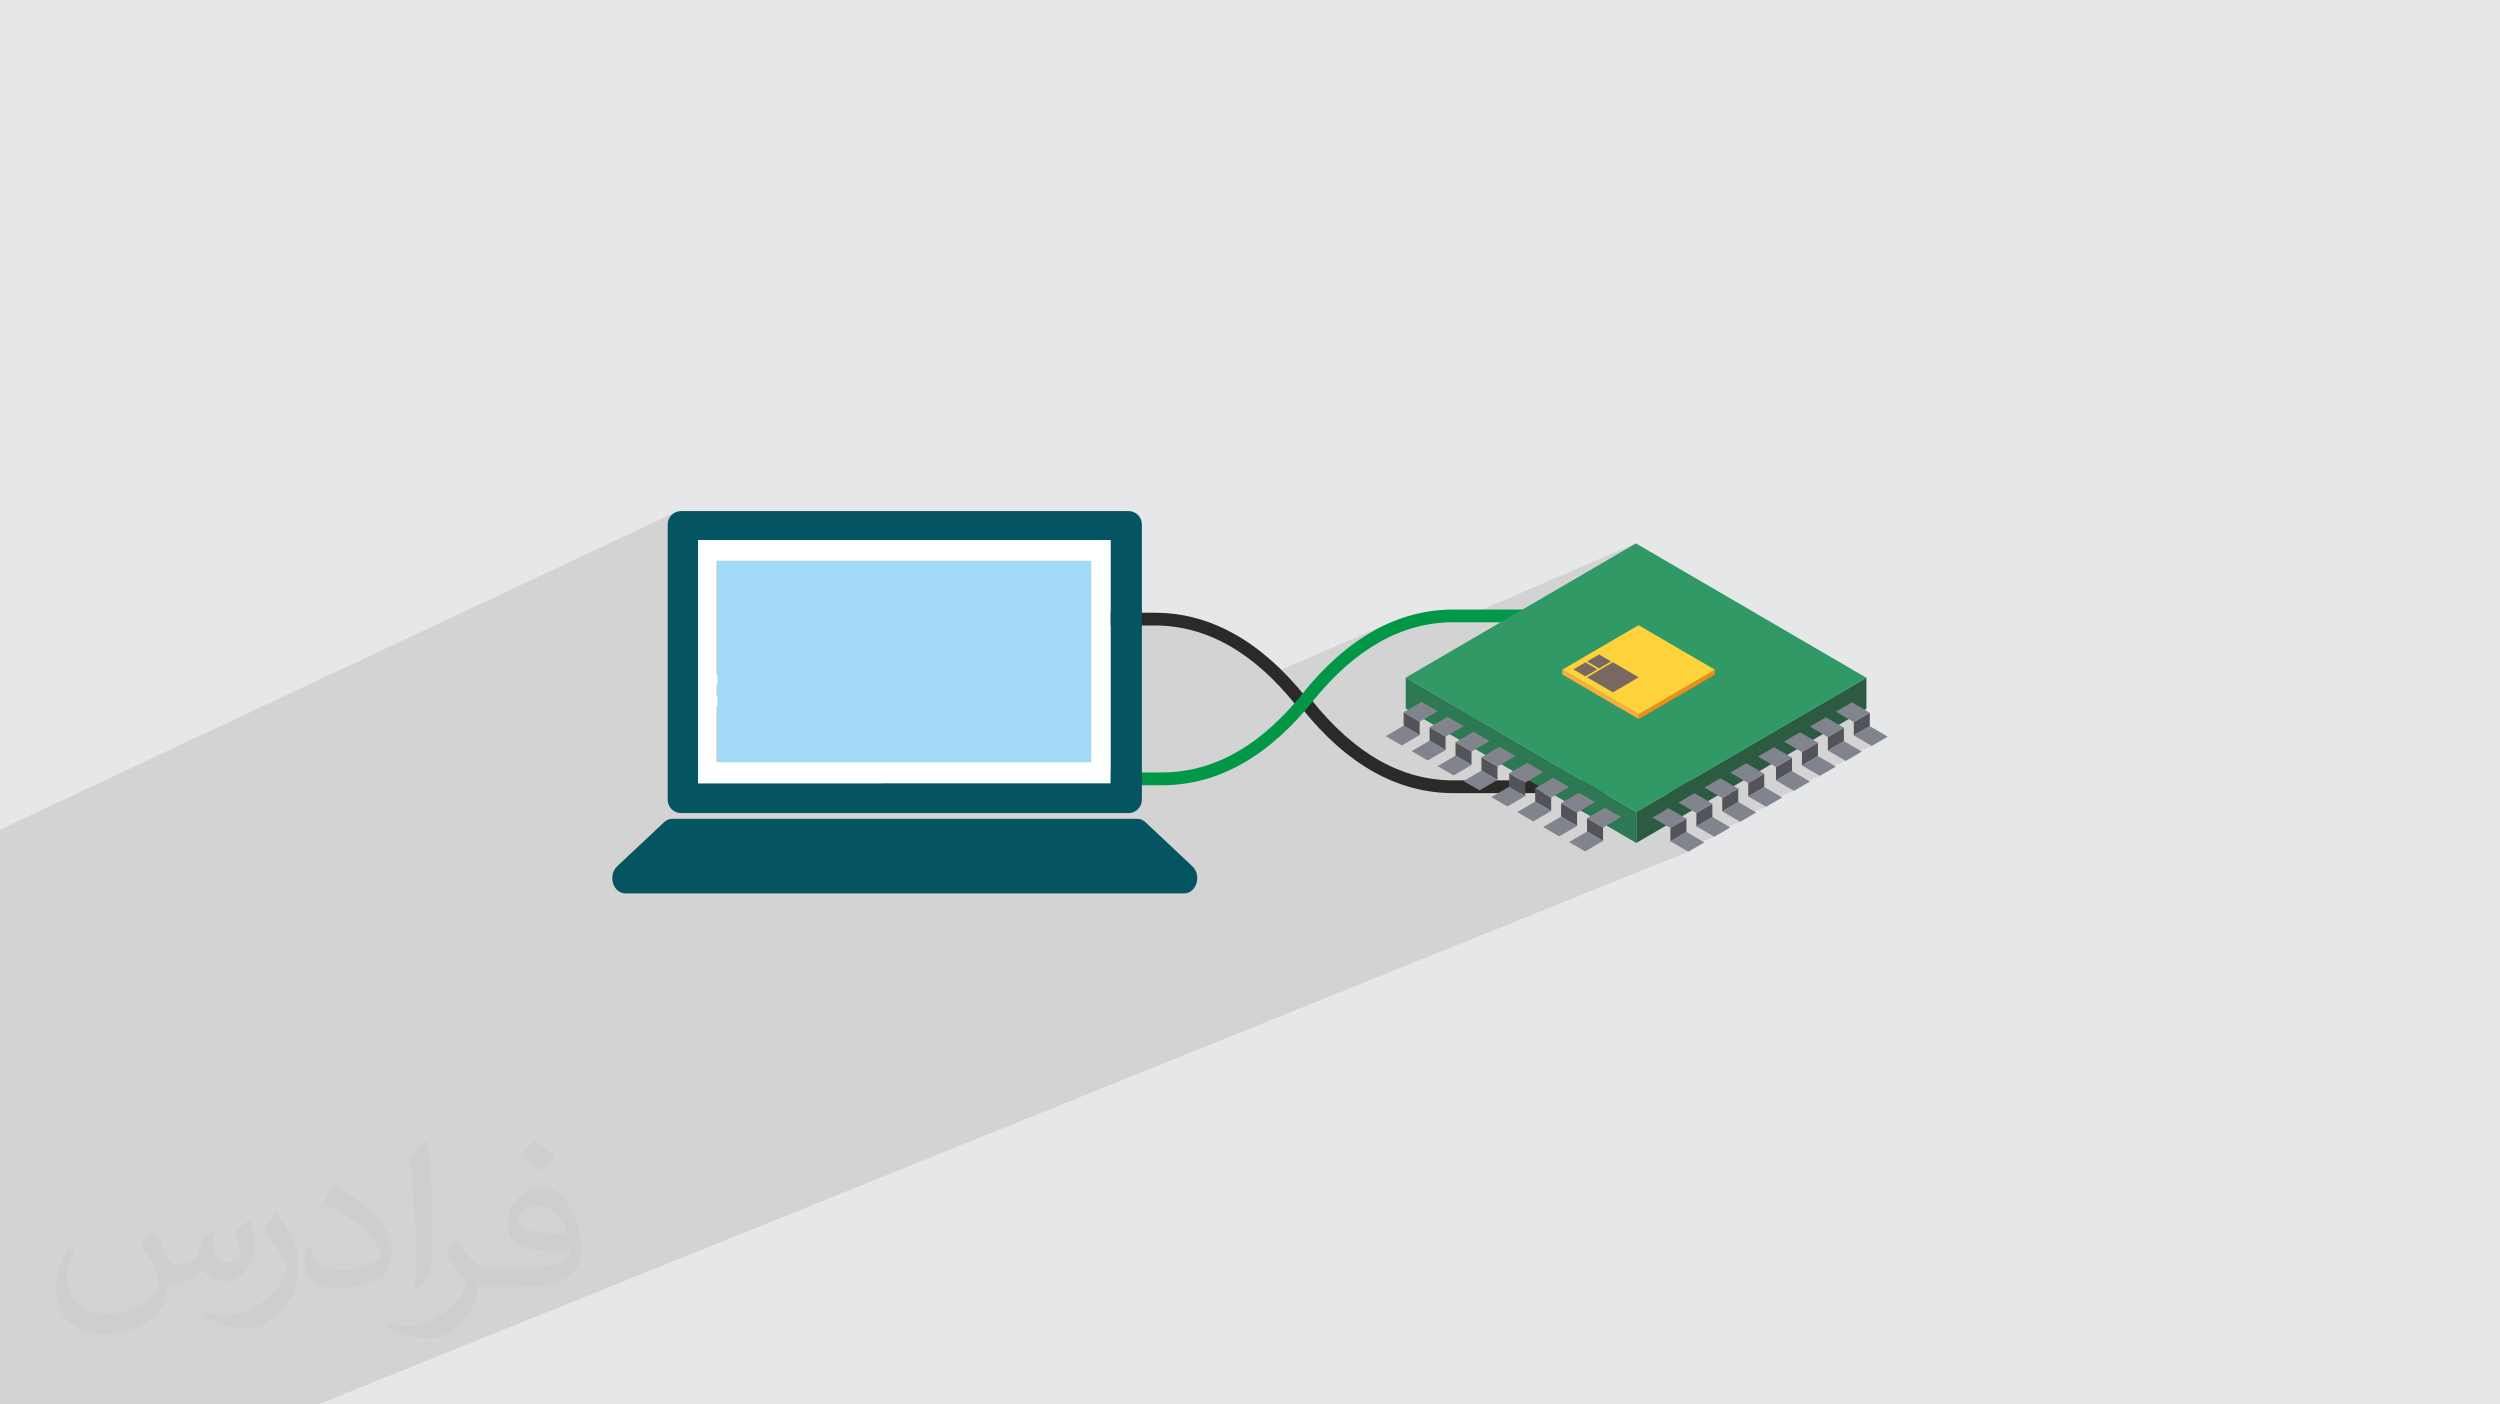 <?xml version="1.0" encoding="UTF-8"?>
<!DOCTYPE svg PUBLIC "-//W3C//DTD SVG 1.1//EN" "http://www.w3.org/Graphics/SVG/1.1/DTD/svg11.dtd">
<!-- Creator: CorelDRAW 2020 (64-Bit) -->
<svg xmlns="http://www.w3.org/2000/svg" xml:space="preserve" width="94.192mm" height="52.917mm" version="1.1" style="shape-rendering:geometricPrecision; text-rendering:geometricPrecision; image-rendering:optimizeQuality; fill-rule:evenodd; clip-rule:evenodd" viewBox="0 0 9404.92 5283.66" xmlns:xlink="http://www.w3.org/1999/xlink" xmlns:xodm="http://www.corel.com/coreldraw/odm/2003">
 <defs>
  <style type="text/css">
   <![CDATA[
    .fil0 {fill:#E6E7E8}
    .fil4 {fill:#009846;fill-rule:nonzero}
    .fil5 {fill:#045461;fill-rule:nonzero}
    .fil3 {fill:#2B2A29;fill-rule:nonzero}
    .fil8 {fill:#2C5B42;fill-rule:nonzero}
    .fil9 {fill:#2C7954;fill-rule:nonzero}
    .fil10 {fill:#319966;fill-rule:nonzero}
    .fil15 {fill:#525459;fill-rule:nonzero}
    .fil14 {fill:#796861;fill-rule:nonzero}
    .fil16 {fill:#81848C;fill-rule:nonzero}
    .fil7 {fill:#A2D9F7;fill-rule:nonzero}
    .fil11 {fill:#F18D16;fill-rule:nonzero}
    .fil12 {fill:#F8AD3E;fill-rule:nonzero}
    .fil13 {fill:#FDD23A;fill-rule:nonzero}
    .fil6 {fill:white;fill-rule:nonzero}
    .fil2 {fill:#373435;fill-opacity:0.031}
    .fil1 {fill:#2B2A29;fill-opacity:0.102}
   ]]>
  </style>
 </defs>
 <g id="Layer_x0020_1">
  <polygon class="fil0" points="-0,0 9404.92,0 9404.92,5283.66 -0,5283.66 "/>
  <path class="fil1" d="M-0 5227.73l0 -4.33 0 -0.04 0 -0.8 0 -0.37 0 -3.09 0 -0.94 0 -0.05 0 -6.17 0 -0.13 0 -10.92 0 -9.79 0 -11.95 0 -9.74 0 -21.59 0 -0.99 0 -0.11 0 -8.63 0 -0.02 0 -0.95 0 -21.79 0 -9.68 0 -11.9 0 -9.64 0 -0.26 0 -5.68 0 -16.02 0 -0.12 0 -0.75 0 -4.57 0 -4.27 0 -0.03 0 -0.71 0 -1.91 0 -1.27 0 -19.09 0 -9.58 0 -2.61 0 -6.3 0 -0.58 0 -2.38 0 -3.92 0 -1.26 0 -4.35 0 -22.56 0 -0.5 0 -9.01 0 -0.01 0 -3.32 0 -41.18 0 -0.01 0 -9.42 0 -0.28 0 -40.91 0 -3.11 0 -0.84 0 -46.08 0 -1.2 0 -0.08 0 -0.45 0 -9.97 0 -0.38 0 -49.04 0 -10.34 0 -1.94 0 -8.07 0 -0.01 0 -7.29 0 -10.4 0 -3.18 0 -0.17 0 -23.4 0 -0.12 0 -2.48 0 -39.68 0 -0.07 0 -2.06 0 -11.03 0 -31.89 0 -3.32 0 -34.01 0 -28.69 0 -20.59 0 -28.66 0 -3.77 0 -16.79 0 -12.13 0 -16 0 -0.59 0 -31.88 0 -5.84 0 -14.03 0 -17.96 0 -12.47 0 -8.51 0 -13.09 0 -24.48 0 -33.04 0 -13.27 0 -1.35 0 -0.04 0 -2.36 0 -25.92 0 -8.48 0 -15.64 0 -15.76 0 -2.91 0 -3.06 0 -28.36 0 -6.53 0 -33.03 0 -1.65 0 -29.82 0 -8.63 0 -65.53 0 -43.47 0 -0.57 0 -22.34 0 -2.99 0 -4.09 0 -8.8 0 -26.22 0 -0.02 0 -40.59 0 -74.5 0 -434.12 0 -3.15 0 -102.55 0 -0.02 0 -105.48 0 -29.92 2542.34 -1194.46 -8.5 4.62 -7.4 6.11 -6.11 7.41 -4.6 8.52 -2.92 9.41 -1.02 10.09 0 112.13 114.6 -53.45 1551.35 0 0 0.02 0 321.73 162.66 0 0.2 -0.09 18.15 0.2 18.06 0.79 17.97 1.37 17.88 1.95 17.79 2.55 17.7 3.13 17.6 3.71 17.51 4.29 17.42 4.9 17.33 5.48 17.24 6.07 17.14 6.67 17.05 7.27 16.96 7.86 16.86 8.46 16.77 9.06 16.83 9.75 16.75 10.36 16.65 10.98 16.56 11.59 16.49 12.21 16.39 12.83 16.3 13.45 16.21 14.07 16.12 14.7 3.73 3.56 450.62 -194.93 -18.35 8.5 -18.25 9.15 -18.14 9.8 -17.88 10.35 -17.77 10.98 -17.66 11.61 -17.55 12.26 -17.44 12.89 -17.33 13.53 -17.22 14.17 -17.1 14.82 -17 15.46 -0.27 0.26 231.18 -99.74 17.06 -7.27 17.14 -6.67 17.24 -6.07 1.22 -0.39 176.31 -76.05 0 0.08 -175.62 75.76 15.43 -4.88 17.42 -4.89 17.51 -4.3 17.6 -3.71 17.7 -3.13 17.79 -2.54 17.88 -1.96 17.97 -1.37 18.06 -0.79 11.44 -0.13 690.05 -296.98 -509.28 297.01 876.68 0 -218.37 91.84 148.1 86.36 0.15 -0.06 0 0.15 0 18.34 -286.7 167.19 -355.58 147.9 196.71 114.73 1015.63 -418.07 -404.8 236.07 349.97 -143.53 -60.2 35.12 56.81 33.14 70.83 -28.95 -60.21 35.13 0 0.02 0 39.83 60.21 -24.54 -60.21 35.12 67.45 39.34 -114.46 46.47 16.89 9.86 -114.49 46.44 16.94 9.89 -114.53 46.41 16.98 9.91 -122.4 49.56 17.84 10.4 -114.62 46.37 17.07 9.95 -114.64 46.33 17.08 9.96 -114.71 46.32 17.15 10 -5154.61 2079.53 -37.26 0 -36.95 0 -36.82 0 -34.32 0 -0.86 0 -3.17 0 -20.3 0 -12.43 0 -0.83 0 -2.79 0 -20.55 0 -12.28 0 -0.84 0 -2.48 0 -20.75 0 -3.48 0 -0.07 0 -8.7 0 -0.56 0 -0.05 0 -0.23 0 -2.09 0 -20.85 0 -0.04 0 -0.08 0 -13.01 0 -0.03 0 -1.73 0 -21.28 0 -0.07 0 -1.55 0 -11.41 0 -0.02 0 -1.52 0 -0.74 0 -17.9 0 -2.74 0 -0.03 0 -1.36 0 -11.57 0 -0.03 0 -1.28 0 -8.82 0 -12.66 0 -0.03 0 -1.16 0 -12.77 0 -1.47 0 -0.02 0 -21.04 0 -0.34 0 -1.26 0 -0.02 0 -12.76 0 -0.04 0 -21.59 0 -0.87 0 -0.06 0 -12.63 0 -0.06 0 -5.34 0 -5.38 0 -11.1 0 -0.51 0 -0.05 0 -3.57 0 -0.98 0 -3.88 0 -0.08 0 -4.06 0 -0.03 0 -1.24 0 -20.84 0 -0.22 0 -27.1 0 -10.23 0 -15.07 0 -19.74 0 -10.32 0 -24.2 0 -1 0 -11.48 0 -21.96 0 -15.17 0 -4.76 0 -20.17 0 -0.11 0 -4.7 0 -48.87 0 -24.75 0 -28.08 0 -1.6 0 -24.7 0 -49.21 0 -4.19 0 -20.26 0 -0.13 0 -4.07 0 -49.51 0 -24.26 0 -29.22 0 -24.23 0 -49.86 0 -3.54 0 -20.43 0 -0.11 0 -3.46 0 -64.77 0 -5.71 0 0 -7.49 0 -5.93 0 -1.26 0 -8.51 0 -0.09 0 -0.02 0 -7.26 0 -0.13 0 -19.79 0 -1.19 0 -4.27zm0 41.26l0 0.01 0 -0.01z"/>
  <path class="fil2" d="M578.49 4627.69c17.95,27.21 29.6,53.36 40.96,82.43 8.45,16.91 12.93,48.09 52.57,48.09 11.61,0 28.28,-3.42 43.06,-11.61 16.63,-8.73 29.32,-21.94 35.94,-42l15.85 -53.36 38.57 -19.02 2.64 2.64c-5.27,20.09 -6.59,39.36 -6.59,54.43 0,44.63 38.57,61.56 69.22,61.56 17.95,0 34.09,-8.73 34.09,-25.11 0,-21.13 -8.98,-57.06 -20.62,-89.29 17.95,-17.95 35.94,-35.94 56.53,-50.47l3.17 1.6c8.98,38.04 14,75.56 14,100.66 0,24.57 -10.83,51.79 -19.81,69.49 -18.49,34.87 -51.25,62.62 -90.87,62.62 -30.1,0 -63.65,-15.07 -86.66,-43.06l-1.32 0c-21.66,26.96 -55.22,51.25 -108.86,51.25l-16.63 0c-2.64,35.41 -10.29,60.49 -21.94,82.95 -31.95,62.34 -126.81,106.47 -216.1,106.47 -124.17,0 -186.51,-71.59 -186.51,-166.96 0,-58.91 19.27,-113.6 48.88,-152.42l24.29 10.04c-18.49,35.41 -30.91,68.68 -30.91,101.45 0,89.29 72.66,131.83 156.4,131.83 77.68,0 173.83,-49.41 191.28,-106.72 -6.59,-62.62 -30.1,-91.93 -66.04,-148.99 10.83,-19.02 24.83,-38.04 42.28,-58.38l3.17 0 0 0 0 0 -0.02 -0.09zm1432.13 -336.04c26.15,16.39 51.79,35.66 76.87,57.85 -14,19.81 -31.45,37.79 -53.11,53.64 -25.11,-20.34 -50.19,-37.79 -75.84,-56.27 17.42,-19.55 34.62,-38.29 52.04,-55.22l0 0 0 0 0 0 0 0 0 0 0.03 0zm13.47 244.11c-42.28,0 -76.87,27.75 -76.87,48.34 0,44.13 84.53,57.85 185.72,57.31 -12.68,-51.79 -57.06,-105.68 -108.86,-105.68l0.01 0.03zm-94.86 236.19c54.96,0 103.04,-1.6 139.74,-10.83 40.96,-10.29 75.56,-30.91 75.56,-45.17 0,-3.7 0,-8.19 -1.32,-11.89 -22.98,2.11 -49.41,2.11 -72.38,2.11 -74.49,0 -131.55,-16.91 -154.02,-58.66 -5.55,-11.61 -9.51,-24.57 -9.51,-39.36 0,-40.43 17.42,-79.79 48.09,-107 25.61,-22.45 53.89,-36.44 82.67,-36.44 52.04,0 93.51,41.75 122.57,107.54 15.85,35.94 26.68,77.4 26.68,129.72 0,34.87 -9.51,64.19 -31.17,85.85 -40.43,39.11 -114.92,53.89 -229.04,53.89l-51.79 0 0 0 -13.47 0c-28.28,0 -48.62,-5.02 -64.72,-17.42l-2.64 0c0.79,6.59 1.32,12.93 1.32,19.02 0,25.61 -8.45,58.38 -25.61,84.53 -50.72,75.3 -105.68,108.04 -153.24,108.04 -48.09,0 -107,-18.49 -160.11,-42.54l9.51 -18.49c17.17,7.13 40.96,11.89 73.7,11.89 85.85,0 198.66,-82.43 212.66,-163 -3.17,-6.59 -8.98,-15.32 -17.17,-24.57 -25.11,-29.85 -40.96,-54.68 -55.75,-80.83 12.68,-25.11 24.29,-45.17 35.13,-63.4l4.49 -0.53c36.72,74.77 69.99,117.55 144.23,117.55l11.61 0 0 0 53.89 0 0 0 0 0 0 0 0 0 0 0 0.09 0.01zm-371.98 79c6.34,-34.34 6.87,-72.91 6.87,-108.86l0 -53.36c0,-99.6 -12.68,-244.36 -22.98,-338.68 17.95,-19.27 43.06,-42 62.87,-57.31l5.81 1.6c13.47,118.62 16.63,256 16.63,383.06 0,33.3 -1.32,65.79 -4.49,89.55 -1.85,30.1 -19.27,52.83 -56.53,87.7l-8.19 -3.7zm-382.8 -157.19c1.85,46.77 24.83,83.49 105.15,83.49 49.93,0 92.19,-12.93 138.96,-35.13 8.45,-3.7 12.93,-8.73 12.93,-12.93 0,-29.32 -22.45,-68.15 -60.23,-103.55 -36.72,-33.3 -85.34,-62.62 -130.76,-82.18 -15.6,-6.59 -20.62,-13.47 -20.62,-20.09 0,-13.47 17.95,-41.75 32.77,-62.09l5.02 -0.53c52.04,27.21 110.17,67.64 153.24,112.53 39.11,41.47 63.4,83.49 63.4,129.19 0,33.81 -10.29,65.51 -26.96,95.11 -57.06,28.79 -117.83,50.72 -178.06,50.72 -73.17,0 -123.1,-34.34 -123.1,-114.92 0,-8.73 0,-22.19 3.17,-39.64l25.11 0 0 0 0 0 0 0 0 0 0 0 -0.02 0zm-132.37 -132.9l45.45 73.45c16.63,27.21 32.23,56.81 32.23,103.55l0 59.7c0,48.34 -30.91,100.13 -80.83,151.38 -39.11,34.62 -73.7,49.41 -105.68,49.41 -47.55,0 -101.98,-14.79 -164.85,-41.75l7.13 -18.49c19.81,5.27 42.79,9.77 71.06,9.77 90.36,-0.53 182.8,-66.57 225.08,-147.15 5.02,-9.26 6.87,-17.95 6.87,-24.04 0,-9.26 -5.02,-19.55 -8.98,-28.79 -22.98,-43.31 -48.62,-82.95 -76.87,-119.68 14.79,-23.25 29.6,-45.7 45.7,-67.9l3.7 0.53 0 0 0 0 0 0 0 0 0 0 -0.02 0.01z"/>
  <g id="_2092510492176">
   <path class="fil3" d="M3726.39 2304.99l614.12 0 0 0.1c105.42,-0.5 206.45,25.83 302.92,79.78 95.68,53.5 186.67,134.02 272.82,242.33l-37.62 29.92c-82.27,-103.44 -168.48,-179.96 -258.53,-230.31 -89.21,-49.88 -182.42,-74.23 -279.49,-73.75l-0.1 0.09 -614.12 0 0 -48.17z"/>
   <path class="fil3" d="M6521.56 2983.84l-1050.65 0 0 -0.1c-105.42,0.5 -206.44,-25.83 -302.91,-79.77 -95.68,-53.51 -186.67,-134.03 -272.82,-242.34l37.62 -29.92c82.27,103.44 168.48,179.96 258.52,230.31 89.22,49.88 182.43,74.22 279.5,73.75l0.09 -0.09 1050.65 0 0 48.17z"/>
   <path class="fil4" d="M6521.56 2341.14l-1050.65 0 -0.09 -0.1c-97.06,-0.47 -190.27,23.87 -279.5,73.75 -86.15,48.18 -168.8,120.31 -247.83,217.06l0.15 0.11c-5.65,7.12 -10.92,13.62 -15.8,19.52 -4.51,5.45 -9.84,11.74 -15.92,18.82 -82.16,95.56 -168.45,166.54 -258.78,213.62 -91.06,47.46 -186.18,70.62 -285.25,70.16l0 0.09 -1050.64 0 0 -48.17 1050.64 0 0.1 0.09c91.02,0.45 178.71,-20.98 262.94,-64.88 85,-44.3 166.53,-111.47 244.49,-202.13 4.36,-5.08 9.48,-11.16 15.35,-18.27l4.54 -5.52 -0.14 -0.12c86.15,-108.31 177.14,-188.82 272.82,-242.33 96.47,-53.95 197.49,-80.27 302.91,-79.78l0 -0.08 1050.65 0 0 48.17z"/>
   <path class="fil5" d="M4177.75 2946.7l-1551.35 0 0 -915.29 1551.35 0 0 915.29zm-1615.92 -1024.07c-27.64,0 -50.02,22.42 -50.02,50.09l0 1035.97c0,27.64 22.39,50.03 50.02,50.03l1683.77 0c27.63,0 50.07,-22.4 50.07,-50.03l0 -1035.97c0,-27.68 -22.45,-50.09 -50.07,-50.09l-1683.77 0z"/>
   <path class="fil5" d="M4277.78 3080.35l-1748.11 0c-11.54,0 -22.77,4.55 -31.72,13.01l-176.11 165.61c-36.44,34.22 -15.42,102.07 31.67,102.07l2100.46 0c47.06,0 68.1,-67.85 31.66,-102.07l-176.17 -165.61c-8.9,-8.46 -20.12,-13.01 -31.67,-13.01z"/>
   <path class="fil6" d="M2694.5 2655.52l692.22 0 0 210.78 -692.22 0 0 -210.78zm0 -79.54l335.81 0 0 41.73 -335.81 0 0 -41.73zm0 -466.83l1406.38 0 0 429.26 -1406.38 0 0 -429.26zm1406.38 508.56l-335.85 0 0 -41.73 335.85 0 0 41.73zm-692.69 0l0 -41.73 335.84 0 0 41.73 -335.84 0zm692.2 67.05l-692.2 0 0 -31.67 692.2 0 0 31.67zm0 54.3l-692.2 0 0 -31.61 692.2 0 0 31.61zm0 54.35l-692.2 0 0 -31.64 692.2 0 0 31.64zm-331.73 54.35l-360.47 0 0 -31.66 360.47 0 0 31.66zm-381.53 -230.03l-335.78 0 0 -41.73 335.78 0 0 41.73zm790.61 329l0 -915.29 -1551.35 0 0 915.29 1551.35 0z"/>
   <polygon class="fil7" points="2698.88,2867.64 4105.26,2867.64 4105.26,2110.47 2698.88,2110.47 "/>
   <polygon class="fil8" points="7021.5,2549.51 6155.64,3054.48 6155.64,3171.16 7021.5,2666.19 "/>
   <polygon class="fil9" points="6155.65,3054.5 5288.29,2548.66 5288.29,2665.34 6155.65,3171.19 "/>
   <polygon class="fil10" points="6154.15,2044.13 5288.29,2549.09 6155.65,3054.93 7021.51,2549.96 "/>
   <polygon class="fil11" points="6451.43,2519.28 6164.74,2686.48 6164.74,2704.95 6451.43,2537.77 "/>
   <polygon class="fil12" points="6164.74,2686.47 5877.55,2518.99 5877.55,2537.47 6164.74,2704.94 "/>
   <polygon class="fil13" points="6164.24,2351.94 5877.55,2519.14 6164.74,2686.62 6451.43,2519.43 "/>
   <polygon class="fil14" points="5964.03,2491.8 5918.98,2518.07 5964.1,2544.38 6009.14,2518.11 "/>
   <polygon class="fil14" points="6015.68,2462.06 5970.64,2488.33 6015.76,2514.65 6060.8,2488.37 "/>
   <polygon class="fil14" points="6067.48,2491.4 5970.63,2547.88 6067.65,2604.46 6164.49,2547.97 "/>
   <polygon class="fil15" points="6344.3,3079.64 6284.07,3114.76 6284.07,3165.19 6344.3,3130.07 "/>
   <polygon class="fil15" points="6741.47,2850.33 6681.26,2885.46 6681.26,2935.89 6741.47,2900.77 "/>
   <polygon class="fil15" points="6539.39,2967.02 6479.17,3002.13 6479.17,3052.57 6539.39,3017.45 "/>
   <polygon class="fil15" points="6936.58,2737.69 6876.36,2772.8 6876.36,2823.24 6936.58,2788.11 "/>
   <polygon class="fil15" points="6441.83,3023.31 6381.61,3058.44 6381.61,3108.86 6441.83,3073.75 "/>
   <polygon class="fil15" points="6839.04,2794.02 6778.82,2829.13 6778.82,2879.56 6839.04,2844.44 "/>
   <polygon class="fil15" points="6636.94,2910.69 6576.71,2945.82 6576.71,2996.24 6636.94,2961.13 "/>
   <polygon class="fil15" points="7034.12,2681.36 6973.91,2716.49 6973.91,2766.91 7034.12,2731.79 "/>
   <polygon class="fil16" points="6276.84,3040.33 6216.62,3075.45 6284.07,3114.78 6344.31,3079.66 "/>
   <polygon class="fil16" points="6344.3,3129.68 6284.07,3164.8 6351.5,3204.13 6411.72,3169.01 "/>
   <polygon class="fil16" points="6539.39,3017.05 6479.17,3052.18 6546.61,3091.51 6606.83,3056.38 "/>
   <polygon class="fil16" points="6741.47,2900.77 6681.26,2935.89 6748.71,2975.22 6808.91,2940.1 "/>
   <polygon class="fil16" points="6936.58,2788.11 6876.36,2823.24 6943.8,2862.58 7004.03,2827.46 "/>
   <polygon class="fil16" points="6441.83,3073.36 6381.61,3108.48 6449.06,3147.8 6509.28,3112.68 "/>
   <polygon class="fil16" points="6636.94,2960.73 6576.71,2995.85 6644.15,3035.18 6704.37,3000.07 "/>
   <polygon class="fil16" points="6839.04,2844.44 6778.82,2879.56 6846.26,2918.9 6906.48,2883.78 "/>
   <polygon class="fil16" points="7034.12,2731.79 6973.91,2766.91 7041.36,2806.25 7101.57,2771.13 "/>
   <polygon class="fil16" points="6674.03,2810.99 6613.82,2846.12 6681.26,2885.45 6741.47,2850.32 "/>
   <polygon class="fil16" points="6471.94,2927.68 6411.72,2962.8 6479.18,3002.12 6539.39,2967.01 "/>
   <polygon class="fil16" points="6869.15,2698.37 6808.92,2733.49 6876.36,2772.83 6936.58,2737.71 "/>
   <polygon class="fil16" points="6374.4,2984 6314.18,3019.13 6381.62,3058.45 6441.84,3023.34 "/>
   <polygon class="fil16" points="6771.59,2754.67 6711.36,2789.8 6778.81,2829.12 6839.03,2794 "/>
   <polygon class="fil16" points="6569.5,2871.35 6509.28,2906.47 6576.71,2945.8 6636.94,2910.68 "/>
   <polygon class="fil16" points="6966.67,2642.05 6906.47,2677.17 6973.91,2716.51 7034.13,2681.39 "/>
   <polygon class="fil15" points="5970.33,3077.94 6030.55,3113.07 6030.55,3163.48 5970.33,3128.36 "/>
   <polygon class="fil15" points="5573.14,2848.6 5633.37,2883.72 5633.37,2934.16 5573.14,2899.04 "/>
   <polygon class="fil15" points="5775.24,2965.3 5835.47,3000.41 5835.47,3050.83 5775.24,3015.72 "/>
   <polygon class="fil15" points="5378.05,2735.96 5438.27,2771.06 5438.27,2821.5 5378.05,2786.39 "/>
   <polygon class="fil15" points="5872.79,3021.61 5933.01,3056.73 5933.01,3107.16 5872.79,3072.05 "/>
   <polygon class="fil15" points="5475.6,2792.28 5535.82,2827.4 5535.82,2877.83 5475.6,2842.71 "/>
   <polygon class="fil15" points="5677.68,2908.96 5737.9,2944.08 5737.9,2994.51 5677.68,2959.39 "/>
   <polygon class="fil15" points="5280.5,2679.63 5340.71,2714.75 5340.71,2765.18 5280.5,2730.06 "/>
   <polygon class="fil16" points="6037.78,3038.6 6098,3073.72 6030.55,3113.06 5970.33,3077.93 "/>
   <polygon class="fil16" points="5970.33,3128.32 6030.55,3163.43 5963.11,3202.77 5902.89,3167.64 "/>
   <polygon class="fil16" points="5640.6,2809.29 5700.82,2844.41 5633.37,2883.74 5573.14,2848.62 "/>
   <polygon class="fil16" points="5573.14,2898.99 5633.37,2934.11 5565.93,2973.44 5505.71,2938.31 "/>
   <polygon class="fil16" points="5842.68,2925.94 5902.89,2961.07 5835.46,3000.39 5775.24,2965.28 "/>
   <polygon class="fil16" points="5775.24,3015.66 5835.47,3050.79 5768.01,3090.11 5707.8,3055 "/>
   <polygon class="fil16" points="5445.49,2696.64 5505.71,2731.76 5438.27,2771.08 5378.05,2735.97 "/>
   <polygon class="fil16" points="5378.05,2786.36 5438.27,2821.49 5370.83,2860.81 5310.6,2825.69 "/>
   <polygon class="fil16" points="5940.23,2982.27 6000.45,3017.39 5933.01,3056.72 5872.79,3021.6 "/>
   <polygon class="fil16" points="5872.79,3072 5933.01,3107.13 5865.57,3146.45 5805.34,3111.32 "/>
   <polygon class="fil16" points="5543.04,2752.96 5603.26,2788.09 5535.82,2827.41 5475.6,2792.3 "/>
   <polygon class="fil16" points="5475.6,2842.69 5535.82,2877.81 5468.38,2917.13 5408.16,2882.03 "/>
   <polygon class="fil16" points="5745.12,2869.62 5805.34,2904.74 5737.9,2944.08 5677.68,2908.96 "/>
   <polygon class="fil16" points="5677.68,2959.34 5737.9,2994.47 5670.47,3033.79 5610.25,2998.68 "/>
   <polygon class="fil16" points="5347.94,2640.32 5408.16,2675.43 5340.71,2714.77 5280.5,2679.64 "/>
   <polygon class="fil16" points="5280.5,2730.05 5340.71,2765.15 5273.29,2804.49 5213.06,2769.37 "/>
  </g>
 </g>
</svg>